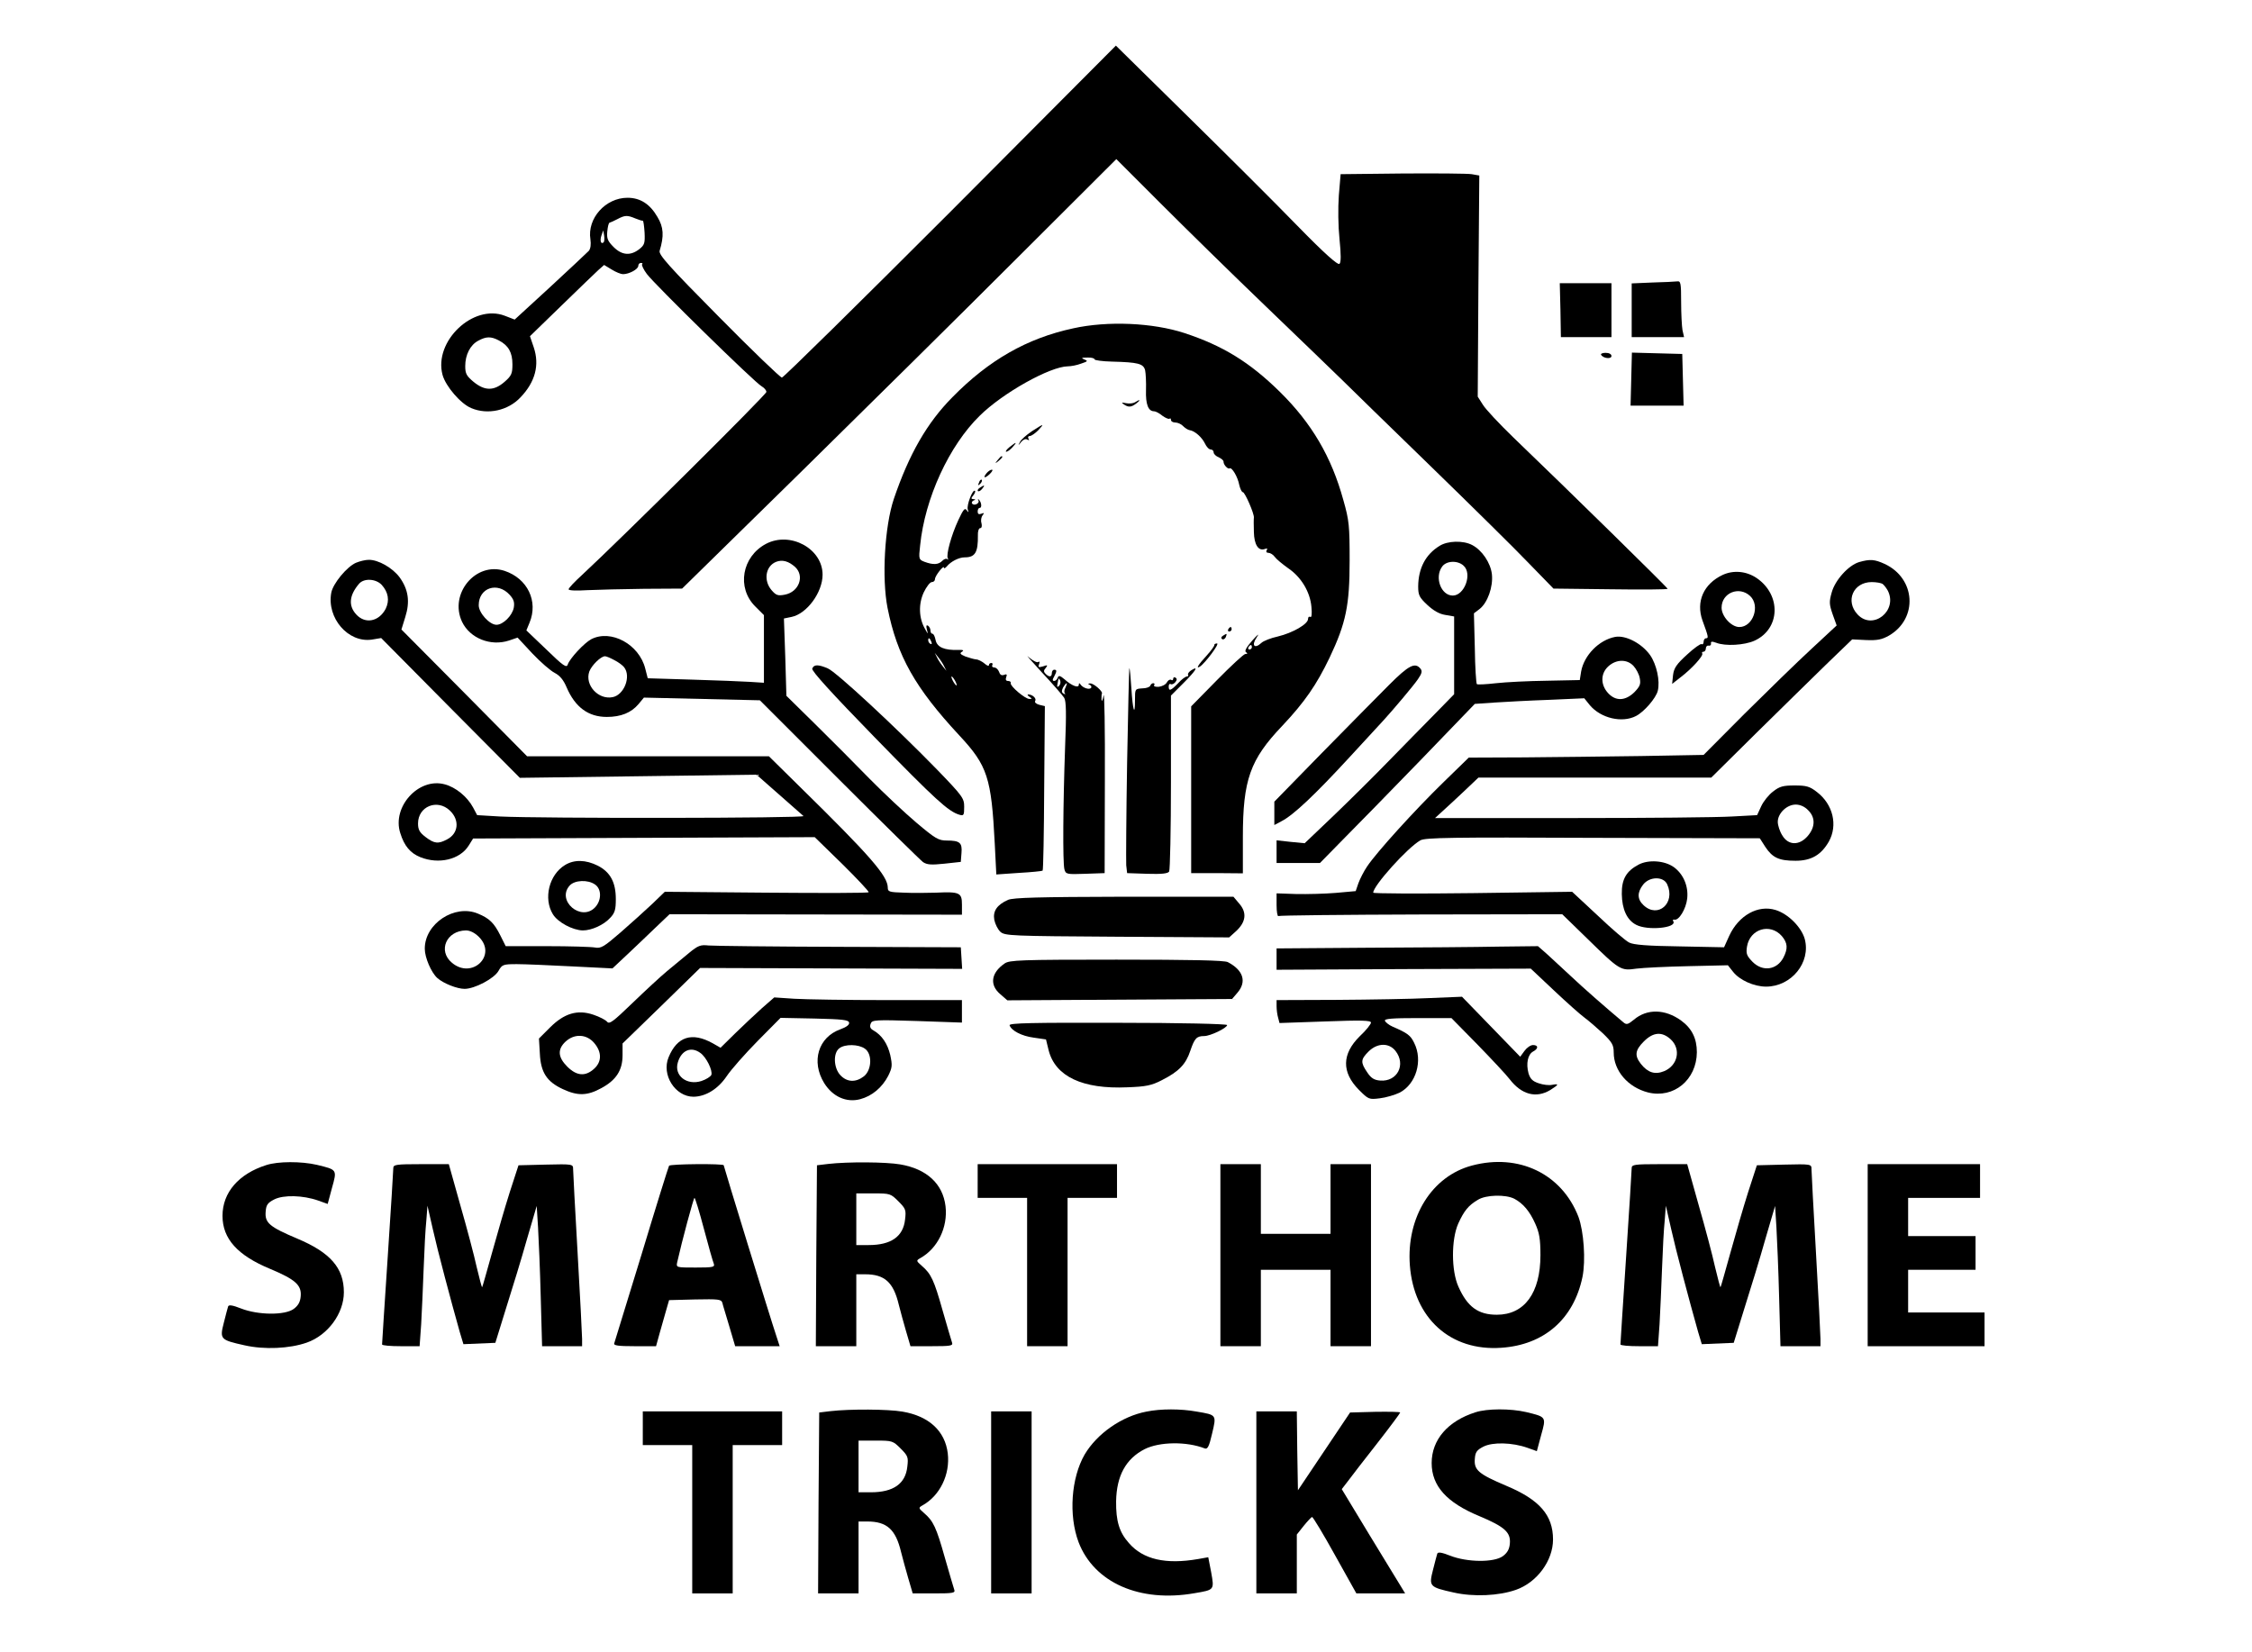 <svg xmlns="http://www.w3.org/2000/svg" version="1.0" width="1002pt" height="735pt" viewBox="0 0 1002 735" preserveAspectRatio="xMidYMid meet"><g transform="translate(0,735) scale(0.1,-0.1)" fill="#000000" stroke="none"><path d="M4229 6408 c-406 -406 -743 -738 -750 -738 -7 0 -134 122 -282 272 -222 224 -267 275 -262 292 20 66 18 105 -10 151 -33 57 -76 85 -133 85 -98 0 -180 -92 -165 -185 3 -22 1 -41 -7 -51 -8 -8 -85 -81 -172 -161 l-158 -145 -44 17 c-141 54 -317 -114 -277 -263 14 -51 81 -129 128 -148 73 -31 164 -11 219 48 66 69 85 144 59 222 l-17 50 139 135 c77 75 151 146 165 159 l26 23 33 -20 c19 -12 42 -21 51 -21 27 0 68 22 68 37 0 7 5 13 12 13 6 0 9 -3 5 -6 -3 -3 6 -23 21 -43 33 -45 482 -485 511 -500 12 -7 21 -18 21 -25 0 -12 -642 -649 -822 -816 -32 -29 -58 -57 -58 -62 0 -6 35 -7 83 -4 45 2 159 5 252 6 l170 1 525 515 c289 284 724 714 966 956 l441 440 199 -199 c110 -110 320 -316 469 -459 148 -142 299 -288 336 -324 36 -36 214 -209 395 -385 181 -176 378 -370 437 -432 l109 -112 254 -3 c140 -2 254 -1 254 2 0 5 -435 432 -687 674 -62 60 -123 125 -135 145 l-23 36 3 492 4 492 -34 6 c-18 3 -157 4 -308 3 l-275 -3 -8 -95 c-4 -56 -3 -136 3 -194 7 -69 7 -103 0 -110 -7 -7 -65 44 -188 170 -97 100 -319 321 -492 491 l-315 310 -736 -739z m-1402 -30 c15 -6 30 -11 33 -10 3 0 6 -24 8 -53 2 -47 0 -55 -24 -74 -39 -30 -77 -27 -114 10 -26 26 -31 38 -28 69 2 21 6 38 10 39 4 1 20 8 35 16 34 18 44 18 80 3z m-141 -106 c-12 -11 -18 7 -10 30 l8 23 4 -23 c2 -13 1 -26 -2 -30z m-466 -437 c42 -22 60 -53 60 -106 0 -41 -4 -51 -35 -78 -47 -41 -88 -41 -138 0 -31 26 -37 36 -37 70 0 50 22 94 58 113 35 19 56 20 92 1z"/><path d="M7353 6093 l-93 -4 0 -119 0 -120 116 0 117 0 -7 31 c-3 17 -6 74 -6 125 0 84 -2 94 -17 92 -10 -1 -60 -4 -110 -5z"/><path d="M6943 5970 l2 -120 113 0 112 0 0 120 0 120 -115 0 -115 0 3 -120z"/><path d="M4775 5889 c-205 -44 -375 -141 -537 -306 -113 -114 -193 -253 -261 -453 -41 -122 -54 -353 -28 -485 43 -215 123 -356 320 -568 125 -134 142 -188 157 -480 l7 -138 101 7 c55 3 103 8 105 10 3 3 6 168 7 368 l3 364 -25 6 c-14 4 -22 11 -18 17 7 11 -12 29 -31 29 -5 0 -3 -5 5 -10 13 -9 13 -10 0 -10 -19 0 -86 57 -83 70 2 6 -4 10 -12 10 -9 0 -12 6 -8 17 5 12 2 15 -10 10 -11 -4 -18 1 -22 14 -4 10 -13 19 -21 19 -8 0 -12 5 -9 10 3 6 1 10 -4 10 -6 0 -11 -4 -11 -10 0 -5 -9 -2 -20 8 -11 9 -28 18 -38 18 -9 1 -30 7 -47 13 -23 10 -26 14 -15 21 10 6 6 9 -15 8 -63 -2 -95 12 -102 43 -3 16 -9 29 -14 29 -5 0 -9 6 -9 14 0 8 -5 18 -11 22 -8 4 -9 -1 -5 -17 6 -23 6 -23 -8 2 -28 48 -30 111 -6 163 12 25 28 46 36 46 8 0 14 6 14 13 0 15 40 65 40 51 0 -5 6 -2 13 6 18 22 54 40 79 40 47 0 60 22 59 98 -1 17 4 32 10 32 7 0 9 9 6 22 -4 12 -1 28 5 35 8 11 7 12 -6 7 -11 -4 -16 -1 -16 10 0 9 4 16 9 16 11 0 8 26 -4 37 -4 4 -5 3 -2 -3 8 -14 -20 -27 -28 -14 -3 4 1 11 7 13 10 4 9 6 -1 6 -11 1 -11 4 -1 16 7 9 11 18 8 21 -10 9 -38 -64 -32 -83 5 -15 4 -15 -5 -3 -8 12 -15 3 -37 -44 -32 -69 -55 -155 -47 -170 3 -6 3 -8 -2 -4 -4 4 -14 1 -22 -7 -17 -18 -41 -19 -79 -5 -26 10 -27 12 -20 73 21 210 129 444 265 577 103 102 313 219 392 220 14 0 41 5 59 12 30 10 32 12 14 19 -15 6 -12 8 14 8 17 1 32 -3 32 -8 0 -4 35 -9 78 -10 116 -3 139 -9 147 -38 3 -14 5 -54 4 -89 -2 -63 10 -94 36 -94 7 0 24 -9 37 -20 14 -10 28 -16 32 -13 3 3 6 1 6 -5 0 -7 9 -12 19 -12 11 0 27 -7 35 -16 9 -9 22 -17 29 -18 23 -3 55 -32 68 -59 7 -15 18 -27 26 -27 7 0 13 -6 13 -13 0 -7 10 -17 23 -22 12 -6 22 -14 21 -20 0 -13 19 -34 27 -29 10 6 36 -37 43 -74 4 -17 11 -32 16 -32 9 0 51 -96 49 -113 -1 -6 -1 -35 0 -64 1 -56 20 -86 48 -76 11 4 14 3 9 -5 -4 -7 -1 -12 8 -12 8 0 21 -8 28 -18 7 -10 34 -32 59 -50 58 -39 98 -105 104 -172 3 -32 1 -49 -5 -45 -6 3 -10 -1 -10 -9 0 -23 -68 -62 -134 -78 -32 -7 -65 -20 -74 -29 -30 -28 -45 -11 -21 24 14 21 7 16 -19 -13 -26 -30 -36 -47 -28 -52 8 -5 7 -8 -3 -8 -7 0 -64 -53 -127 -117 l-114 -116 0 -371 0 -371 115 0 115 -1 0 161 c0 255 32 345 175 495 100 106 153 183 211 304 73 154 89 233 89 431 0 155 -2 179 -28 270 -53 193 -141 342 -282 481 -135 133 -255 206 -425 262 -141 46 -341 55 -495 21z m-631 -1395 c3 -8 2 -12 -4 -9 -6 3 -10 10 -10 16 0 14 7 11 14 -7z m1426 -24 c0 -5 -5 -10 -11 -10 -5 0 -7 5 -4 10 3 6 8 10 11 10 2 0 4 -4 4 -10z m-1369 -85 l10 -20 -16 20 c-9 11 -21 29 -26 40 l-10 20 16 -20 c9 -11 21 -29 26 -40z m49 -65 c6 -11 8 -20 6 -20 -3 0 -10 9 -16 20 -6 11 -8 20 -6 20 3 0 10 -9 16 -20z"/><path d="M7124 5771 c10 -16 46 -20 46 -5 0 8 -10 14 -26 14 -14 0 -23 -4 -20 -9z"/><path d="M7258 5663 l-3 -118 118 0 118 0 -3 115 -3 115 -112 3 -112 3 -3 -118z"/><path d="M5050 5560 c-8 -5 -26 -7 -40 -4 -20 4 -22 3 -10 -5 20 -14 33 -14 56 4 21 16 17 20 -6 5z"/><path d="M4591 5431 c-25 -17 -49 -38 -53 -48 -9 -17 -8 -17 6 1 8 10 20 15 27 10 8 -4 10 -3 5 4 -4 7 -1 12 6 12 7 0 24 12 37 25 30 32 26 31 -28 -4z"/><path d="M4491 5360 c-13 -11 -19 -20 -14 -20 6 0 18 9 28 20 23 25 17 25 -14 0z"/><path d="M4439 5303 c-13 -16 -12 -17 4 -4 16 13 21 21 13 21 -2 0 -10 -8 -17 -17z"/><path d="M4390 5245 c-19 -23 -8 -25 14 -4 11 11 15 19 9 19 -6 0 -16 -7 -23 -15z"/><path d="M4356 5203 c-6 -14 -5 -15 5 -6 7 7 10 15 7 18 -3 3 -9 -2 -12 -12z"/><path d="M4360 5180 c-8 -5 -12 -12 -9 -15 4 -3 12 1 19 10 14 17 11 19 -10 5z"/><path d="M3408 4930 c-107 -57 -131 -195 -48 -278 l39 -39 0 -150 0 -151 -62 4 c-34 2 -150 7 -259 10 l-196 6 -11 43 c-27 108 -152 176 -240 131 -32 -17 -96 -86 -105 -113 -5 -16 -20 -6 -95 67 l-89 85 14 34 c40 96 -9 197 -111 231 -128 42 -248 -102 -189 -227 35 -73 127 -110 209 -83 l38 13 66 -71 c36 -38 81 -77 99 -86 23 -12 39 -31 53 -64 38 -89 97 -132 179 -132 63 0 109 19 141 57 l24 29 258 -6 258 -6 352 -352 c194 -194 362 -359 374 -368 18 -12 37 -13 95 -7 l73 8 3 39 c4 46 -7 56 -65 56 -37 0 -51 8 -135 79 -51 43 -146 132 -210 197 -64 66 -173 175 -243 244 l-126 124 -5 172 -6 172 34 7 c68 14 138 109 138 188 0 116 -144 194 -252 137z m130 -103 c43 -40 17 -111 -46 -123 -31 -6 -39 -3 -59 20 -37 43 -27 107 20 126 28 11 56 3 85 -23z m-1270 -124 c18 -20 22 -33 18 -57 -7 -36 -48 -76 -77 -76 -31 0 -79 53 -79 87 0 78 84 106 138 46z m465 -290 c18 -9 37 -23 44 -32 32 -41 0 -123 -51 -133 -64 -13 -125 54 -104 114 10 27 51 68 70 68 5 0 23 -7 41 -17z"/><path d="M6405 4921 c-62 -38 -94 -99 -95 -180 0 -39 5 -49 40 -82 28 -26 54 -41 80 -45 l40 -7 0 -173 0 -173 -87 -89 c-49 -49 -140 -143 -204 -208 -63 -65 -174 -175 -245 -243 l-129 -123 -62 6 -63 7 0 -51 0 -50 96 0 97 0 101 103 c56 56 211 215 345 353 l243 252 87 6 c47 3 157 9 243 12 l157 7 25 -31 c49 -58 143 -80 205 -48 37 19 89 80 97 112 11 44 -5 117 -34 159 -37 52 -109 90 -156 81 -72 -14 -138 -82 -151 -154 l-6 -38 -147 -3 c-80 -1 -182 -6 -226 -11 -44 -5 -82 -7 -85 -4 -3 3 -8 75 -9 160 l-4 155 25 19 c36 28 61 99 55 155 -6 51 -44 107 -88 130 -40 21 -109 19 -145 -4z m107 -88 c40 -36 4 -133 -48 -133 -52 0 -82 80 -48 128 18 27 69 30 96 5z m756 -446 c12 -13 25 -37 28 -55 5 -26 1 -36 -24 -62 -40 -39 -83 -41 -117 -4 -34 37 -34 87 1 119 35 32 83 33 112 2z"/><path d="M1584 4846 c-41 -18 -102 -92 -110 -133 -21 -113 75 -224 180 -209 l42 7 308 -311 309 -311 526 7 527 7 100 -88 c54 -48 103 -91 109 -96 10 -10 -1173 -11 -1351 -2 l-101 6 -18 34 c-26 48 -77 90 -126 103 -116 32 -236 -100 -198 -217 18 -58 45 -89 89 -107 82 -33 176 -11 215 51 l20 32 760 3 760 3 122 -119 c67 -66 120 -123 118 -126 -2 -4 -207 -4 -455 -2 l-452 4 -56 -54 c-32 -30 -95 -87 -141 -127 -74 -64 -87 -72 -114 -67 -16 3 -112 6 -213 6 l-184 0 -24 48 c-28 56 -49 76 -100 97 -103 43 -237 -45 -236 -157 0 -39 29 -106 56 -130 27 -24 88 -48 121 -48 45 0 132 46 151 80 16 28 20 30 82 30 36 0 146 -5 245 -10 l180 -9 65 61 c36 34 93 88 127 121 l62 59 651 -1 650 -1 0 45 c0 53 -10 58 -116 53 -38 -1 -102 -2 -141 0 -66 2 -73 4 -73 22 0 52 -76 140 -392 450 l-137 135 -538 0 -538 0 -279 282 -280 282 17 55 c22 69 14 123 -25 177 -31 42 -95 79 -138 78 -14 0 -39 -6 -56 -13z m114 -98 c30 -33 36 -70 18 -107 -30 -57 -91 -69 -131 -25 -36 39 -31 86 13 137 22 25 74 22 100 -5z m304 -1005 c44 -42 38 -102 -13 -128 -39 -21 -57 -19 -96 11 -26 20 -33 32 -33 60 0 76 86 111 142 57z m129 -562 c82 -82 -31 -190 -120 -115 -64 53 -25 143 62 144 18 0 39 -10 58 -29z"/><path d="M8272 4849 c-47 -14 -107 -80 -122 -135 -12 -42 -11 -53 4 -97 l18 -50 -113 -105 c-63 -58 -196 -188 -297 -288 l-182 -183 -278 -5 c-152 -2 -387 -5 -522 -6 l-245 -1 -115 -112 c-125 -122 -294 -308 -337 -372 -15 -22 -32 -56 -39 -75 l-12 -35 -89 -8 c-48 -4 -127 -6 -176 -5 l-87 3 0 -53 c0 -29 4 -51 8 -48 5 3 291 6 636 7 l627 1 112 -109 c144 -141 148 -143 218 -133 31 4 135 9 232 11 l175 4 23 -29 c29 -37 93 -66 147 -66 112 0 200 107 172 212 -15 53 -74 112 -130 129 -78 24 -164 -24 -206 -115 l-23 -51 -198 4 c-142 2 -205 7 -224 17 -15 7 -78 61 -140 120 l-114 106 -442 -6 c-244 -3 -443 -2 -443 2 0 31 153 201 210 233 21 12 142 14 767 11 l743 -2 25 -39 c32 -48 61 -61 134 -61 70 0 114 26 148 85 41 73 19 166 -53 221 -32 25 -47 29 -99 29 -51 0 -67 -4 -96 -27 -19 -14 -43 -44 -53 -66 l-18 -39 -111 -6 c-62 -4 -384 -7 -717 -7 l-605 0 35 32 c19 17 63 58 97 90 l61 58 518 0 518 0 200 198 c111 109 252 248 314 308 l113 109 62 -3 c50 -2 70 2 102 20 130 76 119 255 -20 319 -44 20 -64 22 -113 8z m104 -97 c6 -4 16 -17 23 -29 47 -90 -66 -180 -134 -107 -56 60 -19 144 63 144 20 0 42 -4 48 -8z m-331 -1007 c33 -32 32 -75 -1 -114 -37 -44 -87 -44 -114 2 -11 17 -20 45 -20 60 0 38 40 77 80 77 19 0 40 -9 55 -25z m-117 -560 c26 -31 28 -55 7 -96 -29 -55 -92 -64 -137 -19 -26 27 -30 36 -25 68 13 79 103 106 155 47z"/><path d="M7665 4792 c-85 -40 -120 -119 -90 -203 26 -71 28 -79 16 -79 -6 0 -11 -7 -11 -16 0 -8 -4 -13 -9 -10 -4 3 -34 -18 -65 -47 -46 -42 -58 -59 -62 -91 l-4 -39 37 29 c48 36 103 96 97 106 -3 5 0 8 5 8 6 0 11 7 11 15 0 8 6 14 13 12 6 -1 11 3 10 10 -2 9 4 10 23 3 41 -16 125 -11 170 9 115 52 121 203 10 279 -46 31 -103 36 -151 14z m122 -94 c46 -43 13 -138 -48 -138 -36 0 -79 48 -79 86 0 66 78 98 127 52z"/><path d="M5465 4550 c-3 -5 -1 -10 4 -10 6 0 11 5 11 10 0 6 -2 10 -4 10 -3 0 -8 -4 -11 -10z"/><path d="M5441 4521 c-8 -5 -9 -11 -3 -15 5 -3 12 1 16 9 6 17 6 18 -13 6z"/><path d="M5403 4480 c1 -4 -15 -26 -35 -48 -36 -39 -49 -60 -29 -48 23 15 89 103 76 103 -8 0 -13 -4 -12 -7z"/><path d="M4634 4360 c49 -52 94 -104 101 -115 9 -15 10 -69 4 -220 -9 -251 -11 -513 -3 -543 6 -22 10 -23 93 -20 l86 3 1 415 c1 228 -2 397 -6 375 -4 -22 -8 -30 -9 -17 0 12 0 24 2 26 5 9 -37 46 -52 45 -10 0 -12 -2 -3 -6 6 -2 10 -9 7 -13 -7 -11 -37 -1 -47 14 -5 8 -8 7 -8 -1 0 -16 -31 -5 -63 24 -20 17 -27 19 -31 7 -3 -8 -10 -14 -16 -14 -7 0 -8 6 0 19 13 25 13 31 0 31 -5 0 -10 -7 -10 -15 0 -18 -12 -19 -28 -3 -9 9 -9 15 1 26 10 13 8 14 -12 7 -20 -6 -23 -4 -18 9 4 11 3 15 -4 10 -6 -3 -25 7 -42 22 -17 16 9 -14 57 -66z m78 -62 c-7 -7 -10 -5 -7 8 5 29 6 30 12 16 3 -8 1 -18 -5 -24z m29 -7 c-6 -10 -7 -22 -3 -26 4 -5 1 -5 -6 -1 -9 5 -9 12 -2 27 6 10 13 19 16 19 2 0 0 -8 -5 -19z"/><path d="M3614 4375 c-4 -10 87 -110 277 -305 272 -279 328 -330 377 -345 20 -6 22 -3 22 35 0 38 -6 47 -122 167 -181 186 -448 434 -485 449 -42 18 -62 18 -69 -1z"/><path d="M6181 4303 c-49 -49 -183 -185 -300 -304 l-211 -216 0 -52 0 -52 32 17 c53 27 149 118 301 283 78 85 147 159 152 165 44 48 136 157 154 184 18 26 20 36 11 47 -24 29 -52 15 -139 -72z"/><path d="M5015 3958 c-4 -233 -5 -439 -4 -458 l4 -35 89 -3 c65 -2 92 1 98 10 4 7 8 186 8 398 l0 385 55 55 c56 56 70 79 36 58 -11 -7 -17 -16 -15 -20 3 -4 0 -8 -5 -8 -6 0 -24 -13 -39 -30 -33 -34 -42 -37 -42 -14 0 8 4 13 9 10 5 -3 14 1 20 8 8 10 9 16 1 21 -5 3 -10 1 -10 -5 0 -6 -4 -9 -9 -5 -6 3 -14 -2 -19 -11 -5 -10 -21 -18 -36 -20 -14 -1 -24 2 -21 7 4 5 2 9 -4 9 -5 0 -11 -5 -13 -11 -2 -6 -18 -12 -36 -12 -32 -2 -32 -3 -32 -51 0 -78 -10 -47 -16 50 -3 49 -7 90 -9 92 -1 2 -6 -187 -10 -420z"/><path d="M2514 3501 c-71 -43 -97 -149 -54 -219 22 -36 88 -71 133 -72 39 0 93 24 122 56 21 22 25 37 25 83 0 75 -24 120 -80 149 -54 27 -105 28 -146 3z m134 -87 c29 -20 29 -70 0 -101 -62 -66 -174 30 -113 97 22 24 81 27 113 4z"/><path d="M7291 3503 c-55 -29 -76 -65 -75 -131 1 -68 23 -116 64 -137 51 -27 183 -14 165 16 -4 5 -1 8 5 7 20 -5 52 48 57 94 6 55 -17 109 -60 140 -41 29 -112 34 -156 11z m127 -88 c38 -83 -41 -153 -105 -93 -29 27 -29 57 -2 92 29 37 91 37 107 1z"/><path d="M4485 3346 c-49 -22 -68 -50 -61 -89 4 -19 16 -43 27 -53 20 -18 47 -19 520 -22 l498 -3 31 28 c43 40 49 81 15 121 l-27 32 -486 0 c-382 -1 -493 -4 -517 -14z"/><path d="M3066 3110 c-25 -21 -69 -57 -98 -81 -29 -24 -98 -88 -154 -142 -86 -83 -103 -96 -113 -83 -7 8 -34 22 -61 31 -71 24 -130 6 -193 -57 l-49 -49 4 -67 c4 -84 31 -125 102 -158 66 -31 109 -30 171 4 67 36 95 80 95 147 l0 52 173 168 172 168 583 -2 583 -2 -3 48 -3 48 -540 2 c-297 1 -559 4 -582 6 -36 4 -47 0 -87 -33z m-422 -401 c34 -40 34 -83 0 -114 -39 -36 -78 -33 -120 9 -42 42 -44 77 -8 111 40 37 94 34 128 -6z"/><path d="M6088 3133 l-408 -3 0 -48 0 -47 566 3 565 2 102 -96 c56 -53 118 -108 137 -122 19 -14 56 -46 83 -71 40 -39 47 -51 47 -84 0 -81 63 -155 153 -178 114 -28 216 56 217 179 0 61 -22 106 -70 141 -72 52 -152 53 -210 4 -27 -22 -33 -24 -48 -11 -79 66 -178 153 -232 204 -36 34 -84 77 -106 98 l-41 36 -174 -2 c-96 -2 -357 -4 -581 -5z m1346 -408 c46 -43 32 -115 -29 -141 -41 -17 -73 -7 -104 32 -29 37 -26 61 13 100 42 42 81 45 120 9z"/><path d="M4470 3063 c-61 -42 -68 -96 -19 -137 l31 -27 500 3 500 3 24 28 c42 49 26 100 -43 136 -15 8 -164 11 -495 11 -430 0 -476 -2 -498 -17z"/><path d="M6360 2909 c-80 -4 -265 -7 -412 -8 l-268 -1 0 -27 c0 -16 3 -39 7 -52 l6 -23 203 7 c160 6 204 5 204 -5 0 -7 -22 -35 -50 -61 -80 -79 -81 -160 -4 -238 43 -43 45 -44 93 -38 27 3 67 15 88 25 74 38 105 143 65 222 -16 33 -29 43 -96 72 -16 7 -31 19 -34 26 -3 9 31 12 146 12 l150 0 116 -118 c63 -65 128 -134 143 -154 53 -69 118 -86 181 -48 38 24 40 29 8 23 -14 -3 -40 0 -60 7 -27 9 -37 19 -45 44 -12 44 -3 84 20 97 25 13 24 29 0 29 -11 0 -28 -12 -38 -26 l-19 -26 -130 134 -129 133 -145 -6z m-151 -235 c48 -61 8 -138 -68 -132 -27 2 -41 11 -58 37 -30 44 -29 57 6 92 39 39 91 40 120 3z"/><path d="M3390 2864 c-30 -27 -83 -77 -119 -112 l-65 -64 -35 20 c-92 51 -158 30 -196 -62 -33 -78 29 -176 111 -176 55 1 109 35 147 91 20 30 82 100 138 157 l102 103 151 -3 c125 -3 151 -6 154 -18 2 -10 -12 -20 -39 -30 -98 -35 -131 -143 -72 -239 38 -61 99 -88 160 -72 53 14 98 52 125 104 18 37 19 46 9 93 -12 50 -37 88 -76 110 -13 7 -16 16 -11 29 6 17 18 18 206 12 l200 -7 0 50 0 50 -328 0 c-181 0 -369 3 -418 6 l-89 6 -55 -48z m458 -180 c34 -23 31 -95 -4 -123 -36 -28 -75 -27 -105 5 -30 32 -33 99 -4 120 25 19 85 18 113 -2z m-732 -19 c26 -18 56 -78 49 -98 -4 -8 -23 -20 -44 -27 -65 -21 -123 24 -105 83 16 54 59 72 100 42z"/><path d="M4492 2788 c8 -24 54 -48 107 -55 l55 -8 12 -49 c30 -116 151 -173 350 -164 83 3 108 8 154 32 75 38 106 70 126 130 19 56 28 66 62 66 27 0 102 36 102 49 0 5 -209 10 -486 10 -379 1 -485 -1 -482 -11z"/><path d="M1185 2166 c-123 -39 -195 -122 -195 -226 0 -102 67 -176 212 -236 112 -47 140 -72 136 -121 -2 -26 -11 -42 -31 -57 -39 -29 -159 -28 -235 2 -38 15 -54 17 -57 9 -2 -7 -11 -39 -19 -72 -19 -74 -16 -77 92 -101 88 -20 200 -15 277 12 94 33 165 130 165 224 0 108 -60 177 -208 239 -123 52 -144 70 -140 119 2 31 9 40 38 55 41 21 128 19 196 -5 l42 -15 19 71 c23 82 24 81 -67 103 -69 16 -173 16 -225 -1z"/><path d="M3685 2171 l-50 -6 -3 -402 -2 -403 90 0 90 0 0 160 0 160 39 0 c87 0 126 -35 150 -135 7 -27 21 -80 32 -117 l20 -68 95 0 c84 0 95 2 90 16 -3 9 -22 73 -42 143 -38 135 -51 163 -93 199 -25 22 -25 23 -6 34 77 43 123 137 112 231 -12 100 -84 166 -202 186 -64 11 -233 12 -320 2z m312 -166 c33 -33 35 -39 30 -81 -8 -76 -62 -114 -162 -114 l-55 0 0 115 0 115 76 0 c74 0 77 -1 111 -35z"/><path d="M6550 2164 c-179 -47 -293 -230 -277 -444 18 -236 181 -383 407 -367 191 13 322 128 361 315 15 74 6 203 -18 268 -74 191 -265 283 -473 228z m188 -148 c39 -21 68 -55 93 -111 18 -40 23 -68 23 -140 0 -168 -71 -265 -194 -265 -83 0 -131 35 -171 125 -32 71 -32 209 -1 280 26 57 45 81 87 106 36 23 124 25 163 5z"/><path d="M1750 2153 c0 -10 -11 -189 -25 -398 -14 -209 -25 -383 -25 -387 0 -5 38 -8 84 -8 l83 0 7 98 c3 53 8 165 11 247 3 83 8 179 12 215 l5 65 24 -105 c21 -94 79 -313 120 -458 l16 -53 71 3 71 3 48 155 c27 85 69 222 92 304 l44 150 6 -95 c3 -52 9 -192 12 -311 l6 -218 89 0 89 0 0 33 c0 17 -9 190 -20 382 -11 193 -20 360 -20 373 0 22 -1 23 -122 20 l-121 -3 -39 -120 c-21 -66 -56 -187 -79 -270 -23 -82 -42 -151 -44 -153 -1 -1 -12 39 -24 90 -11 51 -44 175 -73 276 l-51 182 -124 0 c-110 0 -123 -2 -123 -17z"/><path d="M2977 2163 c-3 -5 -58 -181 -122 -393 -65 -212 -120 -391 -122 -397 -4 -10 18 -13 90 -13 l96 0 16 58 c9 31 22 77 29 102 l13 45 116 3 c104 2 116 1 121 -15 2 -10 17 -57 31 -105 l26 -88 99 0 99 0 -14 43 c-27 80 -235 757 -235 762 0 8 -238 6 -243 -2z m155 -281 c20 -76 40 -146 44 -155 5 -15 -3 -17 -81 -17 -85 0 -87 0 -82 23 21 94 73 287 77 287 3 0 22 -62 42 -138z"/><path d="M4350 2095 l0 -75 110 0 110 0 0 -330 0 -330 90 0 90 0 0 330 0 330 110 0 110 0 0 75 0 75 -310 0 -310 0 0 -75z"/><path d="M5430 1765 l0 -405 90 0 90 0 0 170 0 170 155 0 155 0 0 -170 0 -170 90 0 90 0 0 405 0 405 -90 0 -90 0 0 -155 0 -155 -155 0 -155 0 0 155 0 155 -90 0 -90 0 0 -405z"/><path d="M7260 2153 c0 -10 -11 -189 -25 -398 -14 -209 -25 -383 -25 -387 0 -5 38 -8 84 -8 l83 0 7 98 c3 53 8 165 11 247 3 83 8 179 12 215 l5 65 24 -105 c21 -94 79 -313 120 -458 l16 -53 71 3 71 3 48 155 c27 85 69 222 92 304 l44 150 6 -95 c3 -52 9 -192 12 -311 l6 -218 89 0 89 0 0 33 c0 17 -9 190 -20 382 -11 193 -20 360 -20 373 0 22 -1 23 -122 20 l-121 -3 -39 -120 c-21 -66 -56 -187 -79 -270 -23 -82 -42 -151 -44 -153 -1 -1 -12 39 -24 90 -11 51 -44 175 -73 276 l-51 182 -124 0 c-110 0 -123 -2 -123 -17z"/><path d="M8310 1765 l0 -405 260 0 260 0 0 75 0 75 -170 0 -170 0 0 95 0 95 150 0 150 0 0 75 0 75 -150 0 -150 0 0 85 0 85 160 0 160 0 0 75 0 75 -250 0 -250 0 0 -405z"/><path d="M3695 1071 l-50 -6 -3 -402 -2 -403 90 0 90 0 0 160 0 160 39 0 c87 0 126 -35 150 -135 7 -27 21 -80 32 -117 l20 -68 95 0 c84 0 95 2 90 16 -3 9 -22 73 -42 143 -38 135 -51 163 -93 199 -25 22 -25 23 -6 34 77 43 123 137 112 231 -12 100 -84 166 -202 186 -64 11 -233 12 -320 2z m312 -166 c33 -33 35 -39 30 -81 -8 -76 -62 -114 -162 -114 l-55 0 0 115 0 115 76 0 c74 0 77 -1 111 -35z"/><path d="M5101 1069 c-110 -21 -220 -98 -275 -191 -60 -104 -72 -270 -27 -390 69 -180 272 -270 516 -227 89 15 88 14 74 93 l-13 67 -45 -8 c-144 -25 -245 -2 -308 71 -43 48 -58 98 -57 186 2 113 43 189 127 232 66 33 186 35 268 3 12 -4 19 9 32 66 20 84 21 83 -68 98 -71 13 -161 13 -224 0z"/><path d="M6565 1066 c-123 -39 -195 -122 -195 -226 0 -102 67 -176 212 -236 112 -47 140 -72 136 -121 -2 -26 -11 -42 -31 -57 -39 -29 -159 -28 -235 2 -38 15 -54 17 -57 9 -2 -7 -11 -39 -19 -72 -19 -74 -16 -77 92 -101 88 -20 200 -15 277 12 94 33 165 130 165 224 0 108 -60 177 -208 239 -123 52 -144 70 -140 119 2 31 9 40 38 55 41 21 128 19 196 -5 l42 -15 19 71 c23 82 24 81 -67 103 -69 16 -173 16 -225 -1z"/><path d="M2860 995 l0 -75 110 0 110 0 0 -330 0 -330 90 0 90 0 0 330 0 330 110 0 110 0 0 75 0 75 -310 0 -310 0 0 -75z"/><path d="M4410 665 l0 -405 90 0 90 0 0 405 0 405 -90 0 -90 0 0 -405z"/><path d="M5590 665 l0 -405 90 0 90 0 0 131 0 131 31 39 c17 21 34 39 37 39 4 0 50 -76 102 -170 l95 -170 108 0 109 0 -20 33 c-11 17 -74 122 -141 231 l-121 200 27 35 c15 20 73 96 130 168 57 73 103 135 103 138 0 3 -50 4 -112 3 l-111 -3 -116 -173 -116 -173 -3 176 -2 175 -90 0 -90 0 0 -405z"/></g></svg>